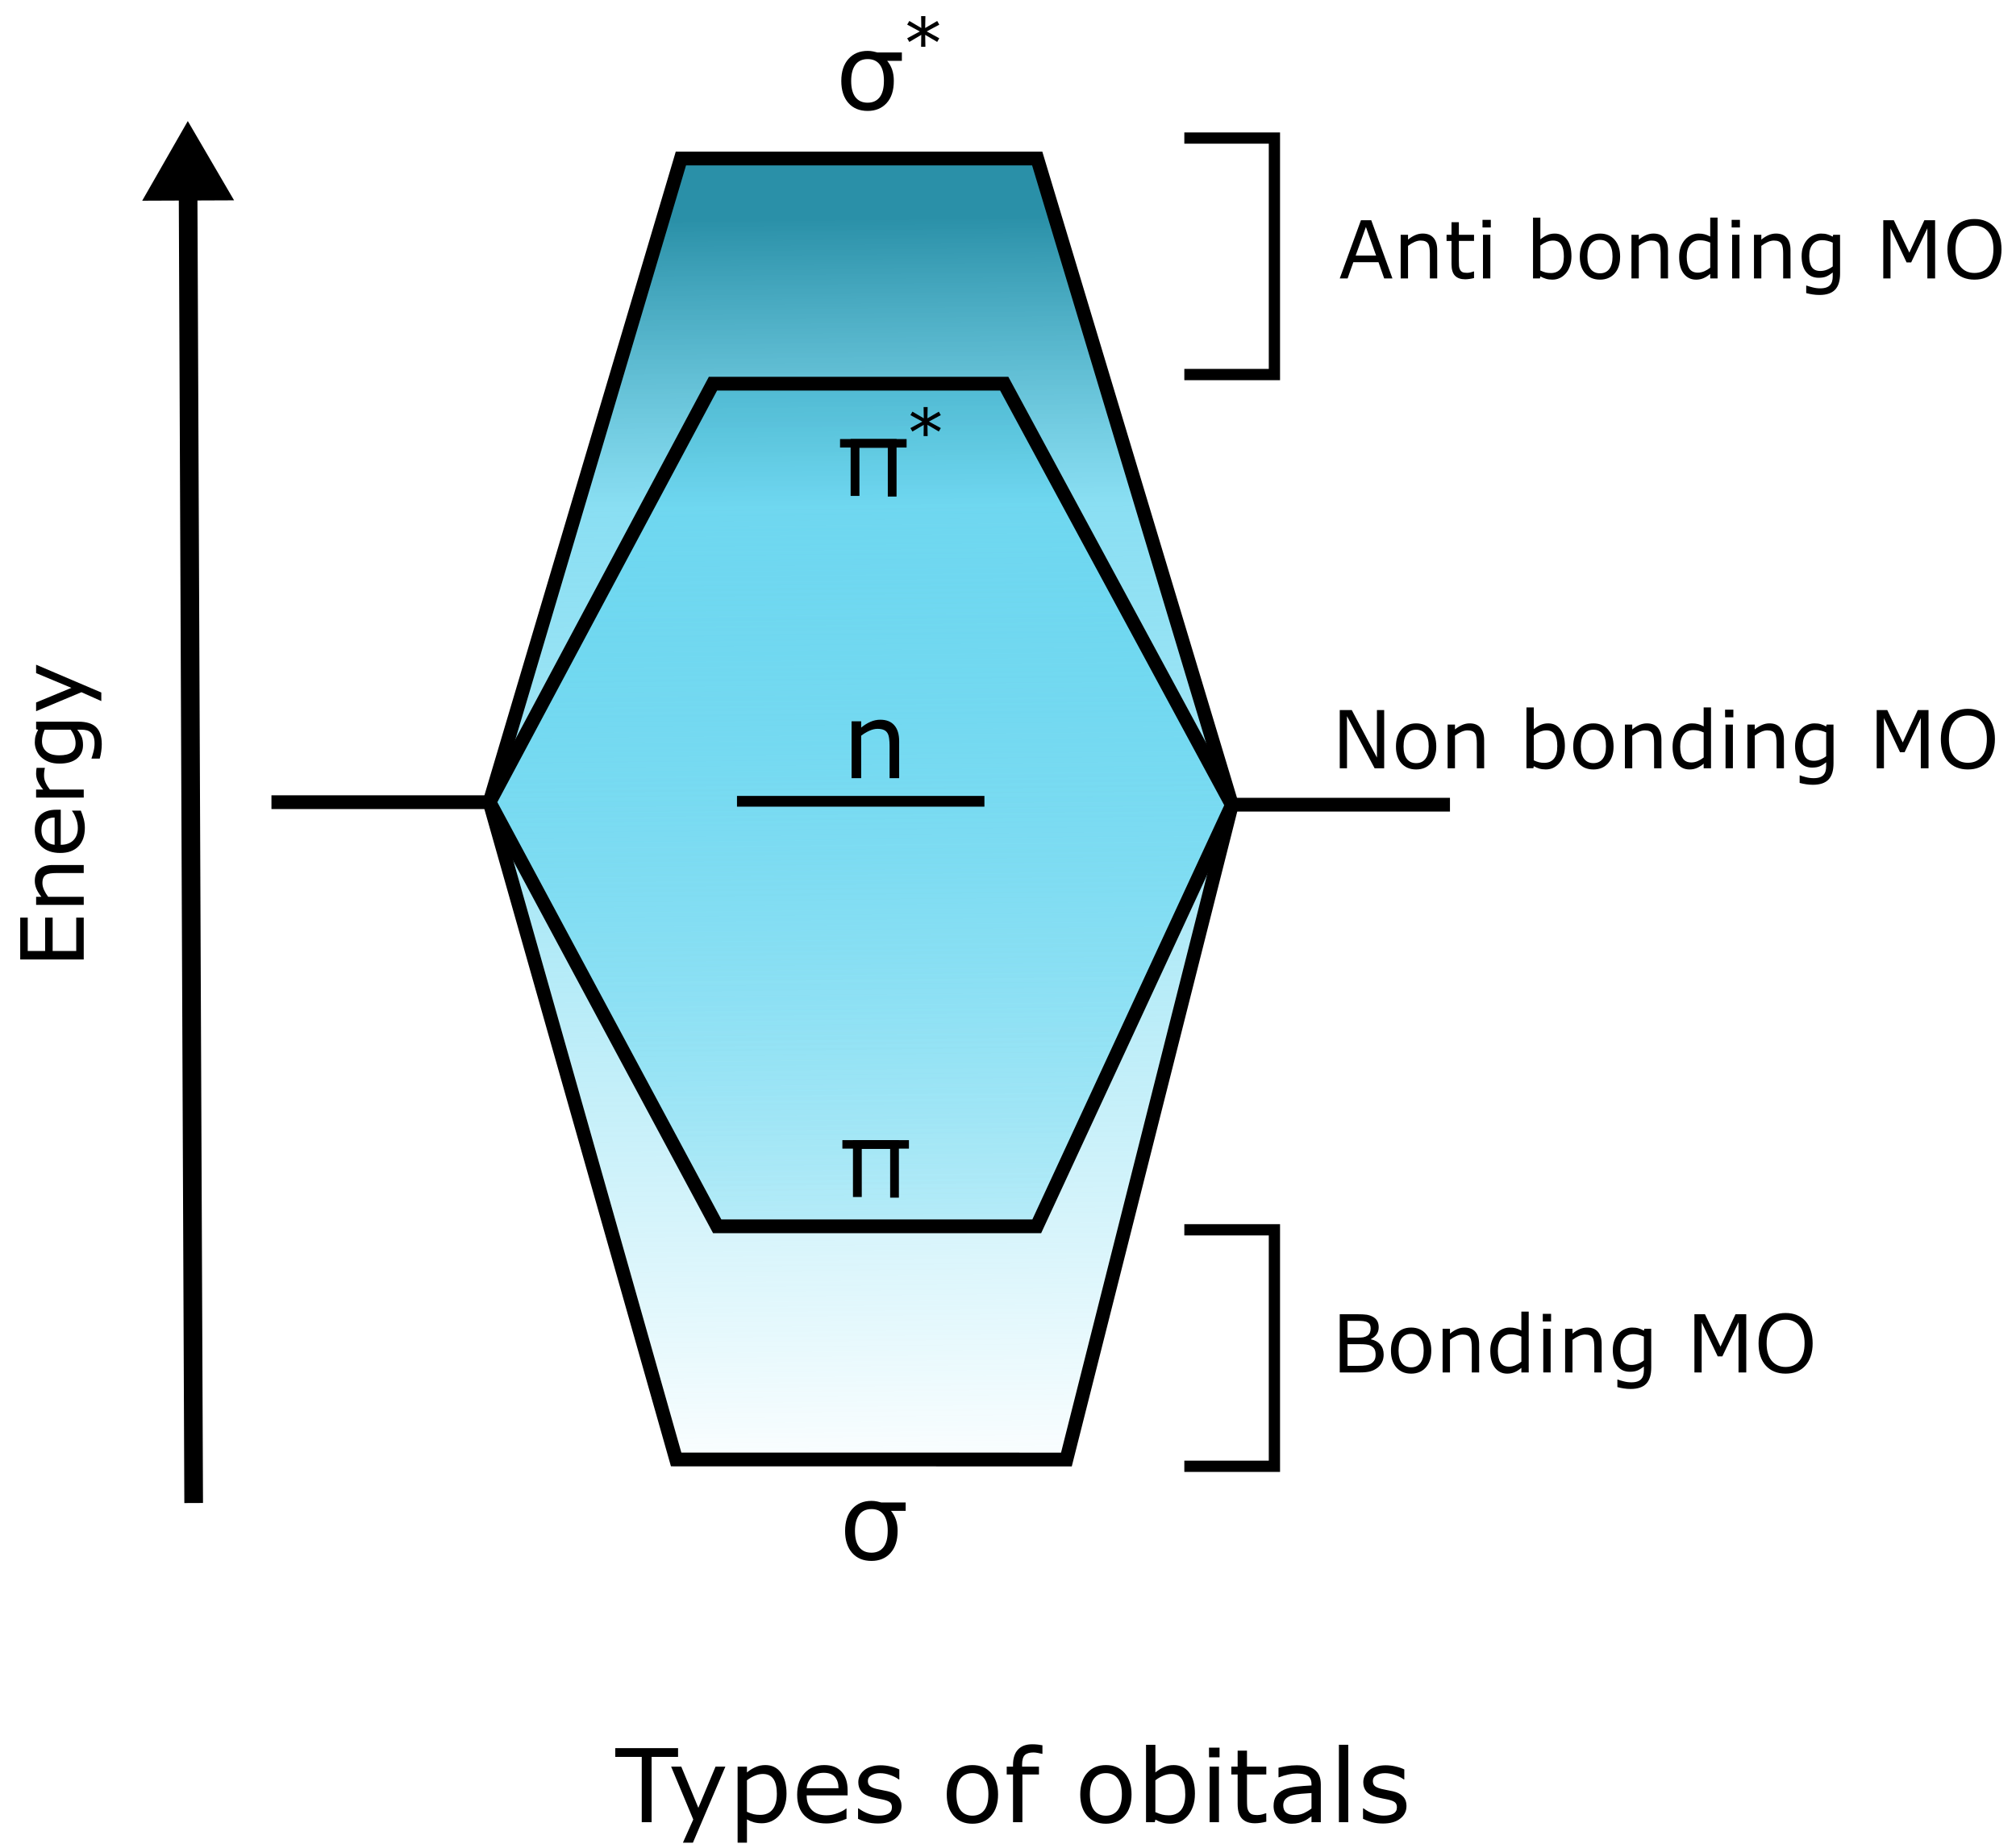 <?xml version="1.0" encoding="UTF-8" standalone="no"?>
<!-- Created with Inkscape (http://www.inkscape.org/) -->

<svg
   width="554"
   height="508"
   viewBox="0 0 146.579 134.408"
   version="1.1"
   id="svg5"
   inkscape:version="1.1 (c68e22c387, 2021-05-23)"
   sodipodi:docname="electronic transition.svg.2021_09_18_06_35_09.0.svg"
   xmlns:inkscape="http://www.inkscape.org/namespaces/inkscape"
   xmlns:sodipodi="http://sodipodi.sourceforge.net/DTD/sodipodi-0.dtd"
   xmlns:xlink="http://www.w3.org/1999/xlink"
   xmlns="http://www.w3.org/2000/svg"
   xmlns:svg="http://www.w3.org/2000/svg">
  <sodipodi:namedview
     id="namedview7"
     pagecolor="#ffffff"
     bordercolor="#000000"
     borderopacity="1"
     inkscape:pageshadow="0"
     inkscape:pageopacity="0"
     inkscape:pagecheckerboard="0"
     inkscape:document-units="px"
     showgrid="true"
     units="px"
     width="720px"
     inkscape:zoom="0.6708123"
     inkscape:cx="625.36122"
     inkscape:cy="210.93829"
     inkscape:window-width="1366"
     inkscape:window-height="705"
     inkscape:window-x="-8"
     inkscape:window-y="-8"
     inkscape:window-maximized="1"
     inkscape:current-layer="g15386"
     inkscape:snap-global="true"
     showguides="false"
     height="519px" />
  <defs
     id="defs2">
    <linearGradient
       inkscape:collect="always"
       id="linearGradient3192">
      <stop
         style="stop-color:#2a90a8;stop-opacity:1"
         offset="0"
         id="stop3188" />
      <stop
         style="stop-color:#67d5ef;stop-opacity:0.769"
         offset="0.227"
         id="stop3532" />
      <stop
         style="stop-color:#3dcbec;stop-opacity:0.259;"
         offset="0.738"
         id="stop4284" />
      <stop
         style="stop-color:#28c6eb;stop-opacity:0;"
         offset="1"
         id="stop3190" />
    </linearGradient>
    <marker
       style="overflow:visible"
       id="TriangleOutM"
       refX="0"
       refY="0"
       orient="auto"
       inkscape:stockid="TriangleOutM"
       inkscape:isstock="true">
      <path
         transform="scale(0.4)"
         style="fill:context-stroke;fill-rule:evenodd;stroke:context-stroke;stroke-width:1pt"
         d="M 5.77,0 -2.88,5 V -5 Z"
         id="path8959" />
    </marker>
    <marker
       style="overflow:visible"
       id="marker9100"
       refX="0"
       refY="0"
       orient="auto"
       inkscape:stockid="TriangleInM"
       inkscape:isstock="true">
      <path
         transform="scale(-0.4)"
         style="fill:context-stroke;fill-rule:evenodd;stroke:context-stroke;stroke-width:1pt"
         d="M 5.77,0 -2.88,5 V -5 Z"
         id="path9098" />
    </marker>
    <marker
       style="overflow:visible"
       id="SquareL"
       refX="0"
       refY="0"
       orient="auto"
       inkscape:stockid="SquareL"
       inkscape:isstock="true">
      <path
         transform="scale(0.8)"
         style="fill:context-stroke;fill-rule:evenodd;stroke:context-stroke;stroke-width:1pt"
         d="M -5,-5 V 5 H 5 V -5 Z"
         id="path8884" />
    </marker>
    <marker
       style="overflow:visible"
       id="TriangleInM"
       refX="0"
       refY="0"
       orient="auto"
       inkscape:stockid="TriangleInM"
       inkscape:isstock="true">
      <path
         transform="scale(-0.4)"
         style="fill:context-stroke;fill-rule:evenodd;stroke:context-stroke;stroke-width:1pt"
         d="M 5.77,0 -2.88,5 V -5 Z"
         id="path8950" />
    </marker>
    <linearGradient
       inkscape:collect="always"
       xlink:href="#linearGradient3192"
       id="linearGradient3194"
       x1="83.618"
       y1="15.58"
       x2="84.604"
       y2="108.072"
       gradientUnits="userSpaceOnUse" />
    <linearGradient
       inkscape:collect="always"
       xlink:href="#linearGradient3192"
       id="linearGradient5757"
       gradientUnits="userSpaceOnUse"
       x1="83.618"
       y1="15.58"
       x2="84.604"
       y2="108.072"
       gradientTransform="translate(20.607,3.212)" />
    <linearGradient
       inkscape:collect="always"
       xlink:href="#linearGradient3192"
       id="linearGradient6227"
       gradientUnits="userSpaceOnUse"
       x1="83.618"
       y1="15.58"
       x2="84.604"
       y2="108.072"
       gradientTransform="translate(20.575,3.239)" />
    <linearGradient
       inkscape:collect="always"
       xlink:href="#linearGradient3192"
       id="linearGradient6229"
       gradientUnits="userSpaceOnUse"
       x1="83.618"
       y1="15.58"
       x2="84.604"
       y2="108.072" />
    <linearGradient
       inkscape:collect="always"
       xlink:href="#linearGradient3192"
       id="linearGradient18422"
       gradientUnits="userSpaceOnUse"
       x1="83.618"
       y1="15.58"
       x2="84.604"
       y2="108.072"
       gradientTransform="translate(20.638,3.175)" />
  </defs>
  <g
     inkscape:label="Layer 1"
     inkscape:groupmode="layer"
     id="layer1">
    <g
       id="g8806"
       transform="matrix(1.025,0,0,1.025,-0.527,2.06)" />
    <g
       id="g48004">
      <g
         id="g2966"
         style="fill:url(#linearGradient3194);fill-opacity:1">
        <g
           id="g2958"
           style="fill:url(#linearGradient6229);fill-opacity:1;stroke:#000000;stroke-width:1;stroke-miterlimit:4;stroke-dasharray:none;stroke-opacity:1" />
      </g>
    </g>
    <g
       id="g15386">
      <g
         aria-label="Types of obitals"
         id="text37823"
         style="font-size:7.408px;-inkscape-font-specification:'sans-serif, Normal';stroke-width:0.265">
        <path
           style="color:#000000;-inkscape-font-specification:'sans-serif, Normal';fill:#000000;-inkscape-stroke:none"
           d="m 49.3,127.757 h -1.924 v 4.75 h -0.716 v -4.75 h -1.924 v -0.637 h 4.565 z"
           id="path5577" />
        <path
           style="color:#000000;-inkscape-font-specification:'sans-serif, Normal';fill:#000000;-inkscape-stroke:none"
           d="m 52.74,128.466 -2.359,5.531 h -0.727 l 0.752,-1.686 -1.61,-3.845 h 0.738 l 1.241,2.995 1.252,-2.995 z"
           id="path5579" />
        <path
           style="color:#000000;-inkscape-font-specification:'sans-serif, Normal';fill:#000000;-inkscape-stroke:none"
           d="m 57.186,130.437 q 0,0.492 -0.141,0.901 -0.141,0.405 -0.398,0.687 -0.239,0.268 -0.564,0.416 -0.322,0.145 -0.684,0.145 -0.315,0 -0.572,-0.069 -0.253,-0.069 -0.517,-0.213 v 1.693 h -0.68 v -5.531 h 0.68 v 0.423 q 0.271,-0.228 0.608,-0.38 0.34,-0.156 0.723,-0.156 0.731,0 1.136,0.553 0.409,0.55 0.409,1.53 z m -0.702,0.018 q 0,-0.731 -0.25,-1.092 -0.25,-0.362 -0.767,-0.362 -0.293,0 -0.59,0.127 -0.297,0.127 -0.568,0.333 v 2.29 q 0.289,0.13 0.496,0.177 0.21,0.047 0.474,0.047 0.568,0 0.886,-0.383 0.318,-0.383 0.318,-1.136 z"
           id="path5581" />
        <path
           style="color:#000000;-inkscape-font-specification:'sans-serif, Normal';fill:#000000;-inkscape-stroke:none"
           d="m 61.628,130.557 h -2.977 q 0,0.373 0.112,0.651 0.112,0.275 0.307,0.452 0.188,0.174 0.445,0.26 0.26,0.087 0.572,0.087 0.412,0 0.828,-0.163 0.42,-0.166 0.597,-0.326 h 0.036 v 0.742 q -0.344,0.145 -0.702,0.242 -0.358,0.098 -0.752,0.098 -1.006,0 -1.57,-0.543 -0.564,-0.546 -0.564,-1.548 0,-0.991 0.539,-1.574 0.543,-0.582 1.425,-0.582 0.818,0 1.259,0.477 0.445,0.477 0.445,1.357 z m -0.662,-0.521 q -0.004,-0.535 -0.271,-0.828 -0.264,-0.293 -0.807,-0.293 -0.546,0 -0.872,0.322 -0.322,0.322 -0.365,0.799 z"
           id="path5583" />
        <path
           style="color:#000000;-inkscape-font-specification:'sans-serif, Normal';fill:#000000;-inkscape-stroke:none"
           d="m 65.545,131.342 q 0,0.553 -0.459,0.908 -0.456,0.354 -1.248,0.354 -0.449,0 -0.825,-0.105 -0.373,-0.109 -0.626,-0.235 v -0.763 h 0.036 q 0.322,0.242 0.716,0.387 0.394,0.141 0.756,0.141 0.449,0 0.702,-0.145 0.253,-0.145 0.253,-0.456 0,-0.239 -0.137,-0.362 -0.137,-0.123 -0.528,-0.21 -0.145,-0.033 -0.38,-0.076 -0.232,-0.043 -0.423,-0.094 -0.532,-0.141 -0.756,-0.412 -0.221,-0.275 -0.221,-0.673 0,-0.25 0.101,-0.47 0.105,-0.221 0.315,-0.394 0.203,-0.17 0.514,-0.268 0.315,-0.101 0.702,-0.101 0.362,0 0.731,0.09 0.373,0.087 0.619,0.213 v 0.727 h -0.036 q -0.26,-0.192 -0.633,-0.322 -0.373,-0.134 -0.731,-0.134 -0.373,0 -0.629,0.145 -0.257,0.141 -0.257,0.423 0,0.25 0.156,0.376 0.152,0.127 0.492,0.206 0.188,0.043 0.42,0.087 0.235,0.043 0.391,0.08 0.474,0.109 0.731,0.373 0.257,0.268 0.257,0.709 z"
           id="path5585" />
        <path
           style="color:#000000;-inkscape-font-specification:'sans-serif, Normal';fill:#000000;-inkscape-stroke:none"
           d="m 72.567,130.488 q 0,0.988 -0.506,1.559 -0.506,0.572 -1.357,0.572 -0.857,0 -1.364,-0.572 -0.503,-0.572 -0.503,-1.559 0,-0.988 0.503,-1.559 0.506,-0.575 1.364,-0.575 0.85,0 1.357,0.575 0.506,0.572 0.506,1.559 z m -0.702,0 q 0,-0.785 -0.307,-1.165 -0.307,-0.383 -0.854,-0.383 -0.553,0 -0.861,0.383 -0.304,0.38 -0.304,1.165 0,0.76 0.307,1.154 0.307,0.391 0.857,0.391 0.543,0 0.85,-0.387 0.311,-0.391 0.311,-1.158 z"
           id="path5587" />
        <path
           style="color:#000000;-inkscape-font-specification:'sans-serif, Normal';fill:#000000;-inkscape-stroke:none"
           d="m 75.793,127.536 h -0.036 q -0.112,-0.033 -0.293,-0.065 -0.181,-0.036 -0.318,-0.036 -0.438,0 -0.637,0.195 -0.195,0.192 -0.195,0.698 v 0.137 h 1.226 v 0.572 h -1.205 v 3.469 H 73.655 v -3.469 h -0.459 v -0.572 h 0.459 v -0.134 q 0,-0.72 0.358,-1.103 0.358,-0.387 1.035,-0.387 0.228,0 0.409,0.022 0.184,0.022 0.336,0.051 z"
           id="path5589" />
        <path
           style="color:#000000;-inkscape-font-specification:'sans-serif, Normal';fill:#000000;-inkscape-stroke:none"
           d="m 82.272,130.488 q 0,0.988 -0.506,1.559 -0.506,0.572 -1.357,0.572 -0.857,0 -1.364,-0.572 -0.503,-0.572 -0.503,-1.559 0,-0.988 0.503,-1.559 0.506,-0.575 1.364,-0.575 0.85,0 1.357,0.575 0.506,0.572 0.506,1.559 z m -0.702,0 q 0,-0.785 -0.307,-1.165 -0.307,-0.383 -0.854,-0.383 -0.553,0 -0.861,0.383 -0.304,0.38 -0.304,1.165 0,0.76 0.307,1.154 0.307,0.391 0.857,0.391 0.543,0 0.85,-0.387 0.311,-0.391 0.311,-1.158 z"
           id="path5591" />
        <path
           style="color:#000000;-inkscape-font-specification:'sans-serif, Normal';fill:#000000;-inkscape-stroke:none"
           d="m 86.88,130.455 q 0,0.506 -0.145,0.912 -0.141,0.405 -0.383,0.68 -0.257,0.286 -0.564,0.43 -0.307,0.141 -0.676,0.141 -0.344,0 -0.6,-0.083 -0.257,-0.08 -0.506,-0.217 l -0.043,0.188 h -0.637 v -5.629 h 0.68 v 2.011 q 0.286,-0.235 0.608,-0.383 0.322,-0.152 0.723,-0.152 0.716,0 1.129,0.55 0.416,0.55 0.416,1.552 z m -0.702,0.018 q 0,-0.723 -0.239,-1.096 -0.239,-0.376 -0.77,-0.376 -0.297,0 -0.6,0.13 -0.304,0.127 -0.564,0.329 v 2.315 q 0.289,0.13 0.496,0.181 0.21,0.051 0.474,0.051 0.564,0 0.883,-0.369 0.322,-0.373 0.322,-1.165 z"
           id="path5593" />
        <path
           style="color:#000000;-inkscape-font-specification:'sans-serif, Normal';fill:#000000;-inkscape-stroke:none"
           d="M 88.671,127.789 H 87.904 v -0.705 h 0.767 z m -0.043,4.717 h -0.68 v -4.041 h 0.68 z"
           id="path5595" />
        <path
           style="color:#000000;-inkscape-font-specification:'sans-serif, Normal';fill:#000000;-inkscape-stroke:none"
           d="m 92.071,132.47 q -0.192,0.051 -0.42,0.083 -0.224,0.033 -0.402,0.033 -0.619,0 -0.941,-0.333 -0.322,-0.333 -0.322,-1.067 v -2.149 h -0.459 v -0.572 h 0.459 v -1.161 h 0.68 v 1.161 h 1.404 v 0.572 h -1.404 v 1.841 q 0,0.318 0.014,0.499 0.014,0.177 0.101,0.333 0.08,0.145 0.217,0.213 0.141,0.065 0.427,0.065 0.166,0 0.347,-0.047 0.181,-0.051 0.26,-0.083 h 0.036 z"
           id="path5597" />
        <path
           style="color:#000000;-inkscape-font-specification:'sans-serif, Normal';fill:#000000;-inkscape-stroke:none"
           d="M 96.032,132.506 H 95.356 v -0.43 q -0.09,0.061 -0.246,0.174 -0.152,0.109 -0.297,0.174 -0.17,0.083 -0.391,0.137 -0.221,0.058 -0.517,0.058 -0.546,0 -0.926,-0.362 -0.38,-0.362 -0.38,-0.922 0,-0.459 0.195,-0.742 0.199,-0.286 0.564,-0.449 0.369,-0.163 0.886,-0.221 0.517,-0.058 1.111,-0.087 v -0.105 q 0,-0.232 -0.083,-0.383 -0.08,-0.152 -0.232,-0.239 -0.145,-0.083 -0.347,-0.112 -0.203,-0.029 -0.423,-0.029 -0.268,0 -0.597,0.072 -0.329,0.069 -0.68,0.203 h -0.036 v -0.691 q 0.199,-0.054 0.575,-0.119 0.376,-0.065 0.742,-0.065 0.427,0 0.742,0.072 0.318,0.069 0.55,0.239 0.228,0.166 0.347,0.43 0.119,0.264 0.119,0.655 z m -0.676,-0.995 v -1.125 q -0.311,0.018 -0.734,0.054 -0.42,0.036 -0.666,0.105 -0.293,0.083 -0.474,0.26 -0.181,0.174 -0.181,0.481 0,0.347 0.21,0.525 0.21,0.174 0.64,0.174 0.358,0 0.655,-0.137 0.297,-0.141 0.55,-0.336 z"
           id="path5599" />
        <path
           style="color:#000000;-inkscape-font-specification:'sans-serif, Normal';fill:#000000;-inkscape-stroke:none"
           d="m 98.029,132.506 h -0.68 v -5.629 h 0.68 z"
           id="path5601" />
        <path
           style="color:#000000;-inkscape-font-specification:'sans-serif, Normal';fill:#000000;-inkscape-stroke:none"
           d="m 102.261,131.342 q 0,0.553 -0.459,0.908 -0.456,0.354 -1.248,0.354 -0.449,0 -0.825,-0.105 -0.373,-0.109 -0.626,-0.235 v -0.763 h 0.036 q 0.322,0.242 0.716,0.387 0.394,0.141 0.756,0.141 0.449,0 0.702,-0.145 0.253,-0.145 0.253,-0.456 0,-0.239 -0.137,-0.362 -0.137,-0.123 -0.528,-0.21 -0.145,-0.033 -0.38,-0.076 -0.232,-0.043 -0.423,-0.094 -0.532,-0.141 -0.756,-0.412 -0.221,-0.275 -0.221,-0.673 0,-0.25 0.101,-0.47 0.105,-0.221 0.315,-0.394 0.203,-0.17 0.514,-0.268 0.315,-0.101 0.702,-0.101 0.362,0 0.731,0.09 0.373,0.087 0.619,0.213 v 0.727 h -0.036 q -0.26,-0.192 -0.633,-0.322 -0.373,-0.134 -0.731,-0.134 -0.373,0 -0.629,0.145 -0.257,0.141 -0.257,0.423 0,0.25 0.156,0.376 0.152,0.127 0.492,0.206 0.188,0.043 0.42,0.087 0.235,0.043 0.391,0.08 0.474,0.109 0.731,0.373 0.257,0.268 0.257,0.709 z"
           id="path5603" />
      </g>
      <g
         id="g5575"
         transform="translate(-20.638,-3.175)">
        <g
           id="path869">
          <path
             style="color:#000000;fill:#7ed4db;stroke-width:1.356;-inkscape-stroke:none"
             d="M 34.72,112.472 34.308,15.832"
             id="path5820" />
          <path
             style="color:#000000;fill:#000000;-inkscape-stroke:none"
             d="m 34.986,15.828 -1.355,0.006 0.41,96.641 1.357,-0.006 z"
             id="path5822" />
          <g
             id="g5808">
            <g
               id="path5810">
              <path
                 style="color:#000000;fill:#000000;fill-rule:evenodd;stroke-width:0.542pt;-inkscape-stroke:none"
                 d="m 34.295,12.701 2.732,4.681 -5.425,0.023 z"
                 id="path5814" />
              <path
                 style="color:#000000;fill:#000000;fill-rule:evenodd;-inkscape-stroke:none"
                 d="m 34.293,11.979 -0.312,0.543 -3.004,5.248 6.68,-0.027 z m 0.006,1.447 2.1,3.598 -4.172,0.02 z"
                 id="path5816" />
            </g>
          </g>
        </g>
        <g
           id="path1267">
          <path
             style="color:#000000;fill:url(#linearGradient5757);stroke-width:1;-inkscape-stroke:none"
             d="M 70.143,14.702 H 96.051 l 14.154,46.988 -12.032,47.619 -28.375,-0.005 -13.566,-47.797 z"
             id="path5828" />
          <path
             style="color:#000000;fill:#000000;-inkscape-stroke:none"
             d="m 69.77,14.203 -0.105,0.357 -13.953,46.943 13.709,48.301 29.143,0.006 12.16,-48.131 -14.301,-47.477 z m 0.748,1 h 25.162 l 14.006,46.5 -11.902,47.105 -27.607,-0.004 -13.424,-47.293 z"
             id="path5830" />
        </g>
        <g
           id="path1271"
           inkscape:transform-center-x="0.045995735"
           inkscape:transform-center-y="0.17255975">
          <path
             style="color:#000000;fill:url(#linearGradient6227);stroke-width:1;-inkscape-stroke:none"
             d="m 72.784,92.35 h 23.235 L 110.207,61.713 93.654,31.076 h -21.179 l -16.244,30.431 z"
             id="path5836" />
          <path
             style="color:#000000;fill:#000000;-inkscape-stroke:none"
             d="m 72.176,30.576 -16.512,30.932 16.82,31.342 h 0.301 23.553 L 110.766,61.695 93.953,30.576 Z m 0.6,1 H 93.355 L 109.648,61.73 95.699,91.85 H 73.084 L 56.799,61.508 Z"
             id="path5838" />
        </g>
        <g
           id="path1273">
          <path
             style="color:#000000;fill:url(#linearGradient18422);stroke-width:0.78;-inkscape-stroke:none"
             d="M 74.223,61.443 H 92.214"
             id="path5844" />
          <path
             style="color:#000000;fill:#000000;-inkscape-stroke:none"
             d="m 74.223,61.053 v 0.781 h 17.99 v -0.781 z"
             id="path5846" />
        </g>
        <path
           style="color:#000000;fill:#000000;-inkscape-stroke:none"
           d="m 110.205,61.191 v 1 h 15.857 v -1 z"
           id="path13149" />
        <path
           style="color:#000000;fill:#000000;-inkscape-stroke:none"
           d="m 40.375,61.008 v 1 h 15.857 v -1 z"
           id="path13313" />
        <g
           id="g16690">
          <g
             aria-label="σ"
             id="text2336"
             style="font-size:7.584px;-inkscape-font-specification:'sans-serif, Normal';stroke-width:0.516">
            <path
               style="color:#000000;-inkscape-font-specification:'sans-serif, Normal';fill:#000000;-inkscape-stroke:none"
               d="m 85.901,114.501 q 0,1.041 -0.522,1.611 -0.518,0.57 -1.381,0.57 -0.892,0 -1.404,-0.585 -0.511,-0.585 -0.511,-1.596 0,-1.018 0.522,-1.6 0.522,-0.585 1.4,-0.585 0.204,0 0.4,0.041 0.196,0.041 0.304,0.074 h 1.778 v 0.611 h -1.067 q 0.23,0.27 0.356,0.63 0.126,0.359 0.126,0.83 z m -0.718,0 q 0,-0.796 -0.304,-1.192 -0.304,-0.396 -0.874,-0.396 -0.596,0 -0.9,0.415 -0.304,0.415 -0.304,1.174 0,0.774 0.307,1.178 0.311,0.404 0.889,0.404 0.563,0 0.874,-0.396 0.311,-0.4 0.311,-1.185 z"
               id="path5606" />
          </g>
          <g
             id="g8800"
             transform="matrix(1.952,0,0,1.952,-14.834,-66.363)">
            <path
               style="color:#000000;fill:#000000;-inkscape-stroke:none"
               d="m 49.943,78.096 v 2.121 h 0.328 v -1.793 h 1.057 v 1.816 h 0.326 v -2.145 z"
               id="path8423" />
            <path
               style="color:#000000;fill:#000000;-inkscape-stroke:none"
               d="m 49.549,78.098 v 0.316 h 2.479 v -0.316 z"
               id="path8716" />
          </g>
        </g>
        <g
           aria-label="n"
           id="text15484"
           style="font-size:7.584px;-inkscape-font-specification:'sans-serif, Normal';stroke-width:0.516">
          <path
             style="color:#000000;-inkscape-font-specification:'sans-serif, Normal';fill:#000000;-inkscape-stroke:none"
             d="m 86.014,59.763 h -0.696 v -2.355 q 0,-0.285 -0.033,-0.533 -0.033,-0.252 -0.122,-0.393 -0.093,-0.156 -0.267,-0.23 -0.174,-0.078 -0.452,-0.078 -0.285,0 -0.596,0.141 -0.311,0.141 -0.596,0.359 V 59.763 H 82.555 V 55.627 h 0.696 v 0.459 q 0.326,-0.27 0.674,-0.422 0.348,-0.152 0.715,-0.152 0.67,0 1.022,0.404 0.352,0.404 0.352,1.163 z"
             id="path5609" />
        </g>
        <g
           id="g18458">
          <g
             aria-label="σ*"
             id="text9118"
             style="font-size:7.584px;-inkscape-font-specification:'sans-serif, Normal';stroke-width:0.516">
            <path
               style="color:#000000;-inkscape-font-specification:'sans-serif, Normal';fill:#000000;-inkscape-stroke:none"
               d="m 85.625,9.06 q 0,1.041 -0.522,1.611 -0.518,0.57 -1.381,0.57 -0.892,0 -1.404,-0.585 -0.511,-0.585 -0.511,-1.596 0,-1.018 0.522,-1.6 0.522,-0.585 1.4,-0.585 0.204,0 0.4,0.041 0.196,0.041 0.304,0.074 h 1.778 v 0.611 h -1.067 q 0.23,0.27 0.356,0.63 0.126,0.359 0.126,0.83 z m -0.718,0 q 0,-0.796 -0.304,-1.192 -0.304,-0.396 -0.874,-0.396 -0.596,0 -0.9,0.415 -0.304,0.415 -0.304,1.174 0,0.774 0.307,1.178 0.311,0.404 0.889,0.404 0.563,0 0.874,-0.396 0.311,-0.4 0.311,-1.185 z"
               id="path5612" />
            <path
               style="color:#000000;-inkscape-font-specification:'sans-serif, Normal';fill:#000000;-inkscape-stroke:none"
               d="m 88.932,5.958 -0.154,0.265 -0.871,-0.513 0.014,0.867 h -0.311 l 0.012,-0.867 -0.869,0.515 L 86.597,5.96 87.514,5.462 86.597,4.964 86.754,4.699 87.625,5.212 87.611,4.348 h 0.311 l -0.017,0.864 0.874,-0.51 0.154,0.265 -0.915,0.493 z"
               id="path5614" />
          </g>
          <g
             id="g23857"
             transform="matrix(1.201,0,0,1.201,100.184,-76.138)">
            <g
               id="g15490"
               transform="matrix(1.625,0,0,1.625,-95.894,-34.286)">
              <g
                 id="g19852">
                <path
                   style="color:#000000;fill:#000000;-inkscape-stroke:none"
                   d="m 49.943,78.096 v 2.121 h 0.328 v -1.793 h 1.057 v 1.816 h 0.326 v -2.145 z"
                   id="path15486" />
                <path
                   style="color:#000000;fill:#000000;-inkscape-stroke:none"
                   d="m 49.549,78.098 v 0.316 h 2.479 v -0.316 z"
                   id="path15488" />
              </g>
            </g>
            <g
               aria-label="*"
               id="text23359"
               style="font-size:3.886px;-inkscape-font-specification:'sans-serif, Normal';stroke-width:0.265">
              <path
                 style="color:#000000;-inkscape-font-specification:'sans-serif, Normal';fill:#000000;-inkscape-stroke:none"
                 d="m -9.277,91.957 -0.121,0.209 -0.687,-0.404 0.011,0.683 h -0.245 l 0.009,-0.683 -0.685,0.406 -0.123,-0.209 0.723,-0.393 -0.723,-0.393 0.123,-0.209 0.687,0.404 -0.011,-0.681 h 0.245 l -0.013,0.681 0.689,-0.402 0.121,0.209 -0.721,0.389 z"
                 id="path5617" />
            </g>
          </g>
        </g>
        <g
           aria-label="Energy"
           transform="rotate(-90)"
           id="text24597"
           style="font-size:6.35px;-inkscape-font-specification:'sans-serif, Normal';stroke-width:0.199">
          <path
             style="color:#000000;-inkscape-font-specification:'sans-serif, Normal';fill:#000000;-inkscape-stroke:none"
             d="m -69.901,26.726 h -3.042 v -4.617 h 3.042 v 0.546 h -2.428 v 1.265 h 2.428 v 0.546 h -2.428 v 1.715 h 2.428 z"
             id="path5620" />
          <path
             style="color:#000000;-inkscape-font-specification:'sans-serif, Normal';fill:#000000;-inkscape-stroke:none"
             d="m -66.078,26.726 h -0.583 v -1.972 q 0,-0.239 -0.028,-0.446 -0.028,-0.211 -0.102,-0.329 -0.078,-0.13 -0.223,-0.192 -0.146,-0.065 -0.378,-0.065 -0.239,0 -0.499,0.118 -0.26,0.118 -0.499,0.301 v 2.586 h -0.583 v -3.463 h 0.583 v 0.384 q 0.273,-0.226 0.564,-0.353 0.291,-0.127 0.598,-0.127 0.561,0 0.856,0.338 0.295,0.338 0.295,0.974 z"
             id="path5622" />
          <path
             style="color:#000000;-inkscape-font-specification:'sans-serif, Normal';fill:#000000;-inkscape-stroke:none"
             d="m -62.056,25.055 h -2.552 q 0,0.319 0.096,0.558 0.096,0.236 0.264,0.388 0.161,0.149 0.381,0.223 0.223,0.074 0.49,0.074 0.353,0 0.71,-0.14 0.36,-0.143 0.512,-0.279 h 0.031 v 0.636 q -0.295,0.124 -0.602,0.208 -0.307,0.084 -0.645,0.084 -0.862,0 -1.346,-0.465 -0.484,-0.468 -0.484,-1.327 0,-0.85 0.462,-1.349 0.465,-0.499 1.222,-0.499 0.701,0 1.079,0.409 0.381,0.409 0.381,1.163 z m -0.567,-0.446 q -0.003,-0.459 -0.233,-0.71 -0.226,-0.251 -0.691,-0.251 -0.468,0 -0.747,0.276 -0.276,0.276 -0.313,0.685 z"
             id="path5624" />
          <path
             style="color:#000000;-inkscape-font-specification:'sans-serif, Normal';fill:#000000;-inkscape-stroke:none"
             d="m -59.011,23.898 h -0.031 q -0.13,-0.031 -0.254,-0.043 -0.121,-0.015 -0.288,-0.015 -0.27,0 -0.521,0.121 -0.251,0.118 -0.484,0.307 v 2.459 h -0.583 V 23.263 h 0.583 v 0.512 q 0.347,-0.279 0.611,-0.394 0.267,-0.118 0.543,-0.118 0.152,0 0.22,0.009 0.068,0.006 0.205,0.028 z"
             id="path5626" />
          <path
             style="color:#000000;-inkscape-font-specification:'sans-serif, Normal';fill:#000000;-inkscape-stroke:none"
             d="m -55.654,26.332 q 0,0.881 -0.4,1.293 -0.4,0.412 -1.231,0.412 -0.276,0 -0.54,-0.04 -0.26,-0.037 -0.515,-0.109 v -0.595 h 0.031 q 0.143,0.056 0.453,0.136 0.31,0.084 0.62,0.084 0.298,0 0.493,-0.071 0.195,-0.071 0.304,-0.198 0.109,-0.121 0.155,-0.291 0.047,-0.171 0.047,-0.381 v -0.316 q -0.264,0.211 -0.505,0.316 -0.239,0.102 -0.611,0.102 -0.62,0 -0.986,-0.446 -0.363,-0.45 -0.363,-1.265 0,-0.446 0.124,-0.769 0.127,-0.326 0.344,-0.561 0.202,-0.22 0.49,-0.341 0.288,-0.124 0.574,-0.124 0.301,0 0.502,0.062 0.205,0.059 0.431,0.183 l 0.037,-0.149 h 0.546 z m -0.583,-0.558 v -1.888 q -0.233,-0.105 -0.434,-0.149 -0.198,-0.047 -0.397,-0.047 -0.481,0 -0.757,0.322 -0.276,0.322 -0.276,0.936 0,0.583 0.205,0.884 0.205,0.301 0.679,0.301 0.254,0 0.508,-0.096 0.257,-0.099 0.471,-0.264 z"
             id="path5628" />
          <path
             style="color:#000000;-inkscape-font-specification:'sans-serif, Normal';fill:#000000;-inkscape-stroke:none"
             d="m -51.511,23.263 -2.022,4.741 h -0.623 l 0.645,-1.445 -1.38,-3.296 h 0.633 l 1.063,2.567 1.073,-2.567 z"
             id="path5630" />
        </g>
        <g
           aria-label="Non bonding MO"
           id="text6193"
           style="font-size:5.821px;-inkscape-font-specification:'sans-serif, Normal';text-align:center;text-anchor:middle;stroke-width:0.265">
          <path
             style="color:#000000;-inkscape-font-specification:'sans-serif, Normal';fill:#000000;-inkscape-stroke:none"
             d="m 121.278,59.041 h -0.696 l -2.007,-3.786 v 3.786 h -0.526 v -4.232 h 0.873 l 1.83,3.456 v -3.456 h 0.526 z"
             id="path5633" />
          <path
             style="color:#000000;-inkscape-font-specification:'sans-serif, Normal';fill:#000000;-inkscape-stroke:none"
             d="m 125.067,57.455 q 0,0.776 -0.398,1.225 -0.398,0.449 -1.066,0.449 -0.674,0 -1.072,-0.449 -0.395,-0.449 -0.395,-1.225 0,-0.776 0.395,-1.225 0.398,-0.452 1.072,-0.452 0.668,0 1.066,0.452 0.398,0.449 0.398,1.225 z m -0.551,0 q 0,-0.617 -0.242,-0.915 -0.242,-0.301 -0.671,-0.301 -0.435,0 -0.676,0.301 -0.239,0.298 -0.239,0.915 0,0.597 0.242,0.907 0.242,0.307 0.674,0.307 0.426,0 0.668,-0.304 0.244,-0.307 0.244,-0.91 z"
             id="path5635" />
          <path
             style="color:#000000;-inkscape-font-specification:'sans-serif, Normal';fill:#000000;-inkscape-stroke:none"
             d="m 128.548,59.041 h -0.534 v -1.808 q 0,-0.219 -0.026,-0.409 -0.026,-0.193 -0.094,-0.301 -0.071,-0.119 -0.205,-0.176 -0.134,-0.06 -0.347,-0.06 -0.219,0 -0.458,0.108 -0.239,0.108 -0.458,0.276 v 2.37 h -0.534 v -3.175 h 0.534 v 0.352 q 0.25,-0.207 0.517,-0.324 0.267,-0.117 0.549,-0.117 0.514,0 0.784,0.31 0.27,0.31 0.27,0.892 z"
             id="path5637" />
          <path
             style="color:#000000;-inkscape-font-specification:'sans-serif, Normal';fill:#000000;-inkscape-stroke:none"
             d="m 134.417,57.429 q 0,0.398 -0.114,0.716 -0.111,0.318 -0.301,0.534 -0.202,0.225 -0.443,0.338 -0.242,0.111 -0.531,0.111 -0.27,0 -0.472,-0.065 -0.202,-0.063 -0.398,-0.171 l -0.034,0.148 h -0.5 v -4.422 h 0.534 v 1.58 q 0.225,-0.185 0.477,-0.301 0.253,-0.119 0.568,-0.119 0.563,0 0.887,0.432 0.327,0.432 0.327,1.219 z m -0.551,0.014 q 0,-0.568 -0.188,-0.861 -0.188,-0.296 -0.605,-0.296 -0.233,0 -0.472,0.102 -0.239,0.099 -0.443,0.259 v 1.819 q 0.227,0.102 0.389,0.142 0.165,0.04 0.372,0.04 0.443,0 0.693,-0.29 0.253,-0.293 0.253,-0.915 z"
             id="path5639" />
          <path
             style="color:#000000;-inkscape-font-specification:'sans-serif, Normal';fill:#000000;-inkscape-stroke:none"
             d="m 137.956,57.455 q 0,0.776 -0.398,1.225 -0.398,0.449 -1.066,0.449 -0.674,0 -1.072,-0.449 -0.395,-0.449 -0.395,-1.225 0,-0.776 0.395,-1.225 0.398,-0.452 1.072,-0.452 0.668,0 1.066,0.452 0.398,0.449 0.398,1.225 z m -0.551,0 q 0,-0.617 -0.242,-0.915 -0.242,-0.301 -0.671,-0.301 -0.435,0 -0.676,0.301 -0.239,0.298 -0.239,0.915 0,0.597 0.242,0.907 0.242,0.307 0.674,0.307 0.426,0 0.668,-0.304 0.244,-0.307 0.244,-0.91 z"
             id="path5641" />
          <path
             style="color:#000000;-inkscape-font-specification:'sans-serif, Normal';fill:#000000;-inkscape-stroke:none"
             d="m 141.438,59.041 h -0.534 v -1.808 q 0,-0.219 -0.026,-0.409 -0.026,-0.193 -0.094,-0.301 -0.071,-0.119 -0.205,-0.176 -0.134,-0.06 -0.347,-0.06 -0.219,0 -0.458,0.108 -0.239,0.108 -0.458,0.276 v 2.37 h -0.534 v -3.175 h 0.534 v 0.352 q 0.25,-0.207 0.517,-0.324 0.267,-0.117 0.549,-0.117 0.514,0 0.784,0.31 0.27,0.31 0.27,0.892 z"
             id="path5643" />
          <path
             style="color:#000000;-inkscape-font-specification:'sans-serif, Normal';fill:#000000;-inkscape-stroke:none"
             d="m 145.042,59.041 h -0.534 v -0.333 q -0.23,0.199 -0.48,0.31 -0.25,0.111 -0.543,0.111 -0.568,0 -0.904,-0.438 -0.333,-0.438 -0.333,-1.214 0,-0.404 0.114,-0.719 0.117,-0.315 0.313,-0.537 0.193,-0.216 0.449,-0.33 0.259,-0.114 0.534,-0.114 0.25,0 0.443,0.054 0.193,0.051 0.406,0.162 v -1.376 h 0.534 z m -0.534,-0.782 v -1.822 q -0.216,-0.097 -0.387,-0.134 -0.171,-0.037 -0.372,-0.037 -0.449,0 -0.699,0.313 -0.25,0.313 -0.25,0.887 0,0.566 0.193,0.861 0.193,0.293 0.62,0.293 0.227,0 0.46,-0.099 0.233,-0.102 0.435,-0.261 z"
             id="path5645" />
          <path
             style="color:#000000;-inkscape-font-specification:'sans-serif, Normal';fill:#000000;-inkscape-stroke:none"
             d="m 146.667,55.335 h -0.603 v -0.554 h 0.603 z m -0.034,3.706 h -0.534 v -3.175 h 0.534 z"
             id="path5647" />
          <path
             style="color:#000000;-inkscape-font-specification:'sans-serif, Normal';fill:#000000;-inkscape-stroke:none"
             d="m 150.345,59.041 h -0.534 v -1.808 q 0,-0.219 -0.026,-0.409 -0.026,-0.193 -0.094,-0.301 -0.071,-0.119 -0.205,-0.176 -0.134,-0.06 -0.347,-0.06 -0.219,0 -0.458,0.108 -0.239,0.108 -0.458,0.276 v 2.37 h -0.534 v -3.175 h 0.534 v 0.352 q 0.25,-0.207 0.517,-0.324 0.267,-0.117 0.549,-0.117 0.514,0 0.784,0.31 0.27,0.31 0.27,0.892 z"
             id="path5649" />
          <path
             style="color:#000000;-inkscape-font-specification:'sans-serif, Normal';fill:#000000;-inkscape-stroke:none"
             d="m 153.949,58.68 q 0,0.807 -0.367,1.185 -0.367,0.378 -1.128,0.378 -0.253,0 -0.495,-0.037 -0.239,-0.034 -0.472,-0.099 v -0.546 h 0.028 q 0.131,0.051 0.415,0.125 0.284,0.077 0.568,0.077 0.273,0 0.452,-0.065 0.179,-0.065 0.279,-0.182 0.1,-0.111 0.142,-0.267 0.043,-0.156 0.043,-0.35 v -0.29 q -0.242,0.193 -0.463,0.29 -0.219,0.094 -0.56,0.094 -0.568,0 -0.904,-0.409 -0.333,-0.412 -0.333,-1.16 0,-0.409 0.114,-0.705 0.117,-0.298 0.315,-0.514 0.185,-0.202 0.449,-0.313 0.264,-0.114 0.526,-0.114 0.276,0 0.46,0.057 0.188,0.054 0.395,0.168 l 0.034,-0.136 h 0.5 z m -0.534,-0.512 v -1.731 q -0.213,-0.097 -0.398,-0.136 -0.182,-0.043 -0.364,-0.043 -0.441,0 -0.693,0.296 -0.253,0.296 -0.253,0.858 0,0.534 0.188,0.81 0.188,0.276 0.622,0.276 0.233,0 0.466,-0.088 0.236,-0.091 0.432,-0.242 z"
             id="path5651" />
          <path
             style="color:#000000;-inkscape-font-specification:'sans-serif, Normal';fill:#000000;-inkscape-stroke:none"
             d="m 160.858,59.041 h -0.563 v -3.647 l -1.177,2.481 h -0.335 l -1.168,-2.481 v 3.647 h -0.526 v -4.232 h 0.767 l 1.128,2.356 1.091,-2.356 h 0.782 z"
             id="path5653" />
          <path
             style="color:#000000;-inkscape-font-specification:'sans-serif, Normal';fill:#000000;-inkscape-stroke:none"
             d="m 165.15,55.295 q 0.259,0.284 0.395,0.696 0.139,0.412 0.139,0.935 0,0.523 -0.142,0.938 -0.139,0.412 -0.392,0.688 -0.261,0.287 -0.62,0.432 -0.355,0.145 -0.813,0.145 -0.446,0 -0.813,-0.148 -0.364,-0.148 -0.62,-0.429 -0.256,-0.281 -0.395,-0.691 -0.136,-0.409 -0.136,-0.935 0,-0.517 0.136,-0.927 0.136,-0.412 0.398,-0.705 0.25,-0.279 0.62,-0.426 0.372,-0.148 0.81,-0.148 0.455,0 0.816,0.151 0.364,0.148 0.617,0.423 z m -0.051,1.631 q 0,-0.824 -0.369,-1.27 -0.369,-0.449 -1.009,-0.449 -0.645,0 -1.015,0.449 -0.367,0.446 -0.367,1.27 0,0.833 0.375,1.276 0.375,0.441 1.006,0.441 0.631,0 1.003,-0.441 0.375,-0.443 0.375,-1.276 z"
             id="path5655" />
        </g>
        <g
           aria-label="Bonding MO"
           id="text6193-4"
           style="font-size:5.821px;-inkscape-font-specification:'sans-serif, Normal';text-align:center;text-anchor:middle;stroke-width:0.265">
          <path
             style="color:#000000;-inkscape-font-specification:'sans-serif, Normal';fill:#000000;-inkscape-stroke:none"
             d="m 121.241,101.674 q 0,0.315 -0.119,0.557 -0.119,0.242 -0.321,0.398 -0.239,0.188 -0.526,0.267 -0.284,0.08 -0.725,0.08 h -1.501 v -4.232 h 1.253 q 0.463,0 0.694,0.034 0.23,0.034 0.441,0.142 0.233,0.122 0.338,0.315 0.105,0.19 0.105,0.458 0,0.301 -0.153,0.514 -0.153,0.21 -0.409,0.338 v 0.023 q 0.429,0.088 0.676,0.378 0.247,0.287 0.247,0.728 z m -0.946,-1.907 q 0,-0.153 -0.051,-0.259 -0.051,-0.105 -0.165,-0.171 -0.134,-0.077 -0.324,-0.094 -0.19,-0.02 -0.472,-0.02 h -0.671 v 1.222 h 0.728 q 0.264,0 0.421,-0.026 0.156,-0.028 0.29,-0.114 0.134,-0.085 0.188,-0.219 0.057,-0.136 0.057,-0.321 z m 0.361,1.93 q 0,-0.256 -0.077,-0.406 -0.077,-0.151 -0.279,-0.256 -0.136,-0.071 -0.333,-0.091 -0.193,-0.023 -0.472,-0.023 h -0.884 v 1.575 h 0.745 q 0.369,0 0.605,-0.037 0.236,-0.04 0.387,-0.142 0.159,-0.111 0.233,-0.253 0.074,-0.142 0.074,-0.367 z"
             id="path5658" />
          <path
             style="color:#000000;-inkscape-font-specification:'sans-serif, Normal';fill:#000000;-inkscape-stroke:none"
             d="m 124.703,101.39 q 0,0.776 -0.398,1.225 -0.398,0.449 -1.066,0.449 -0.674,0 -1.072,-0.449 -0.395,-0.449 -0.395,-1.225 0,-0.776 0.395,-1.225 0.398,-0.452 1.072,-0.452 0.668,0 1.066,0.452 0.398,0.449 0.398,1.225 z m -0.551,0 q 0,-0.617 -0.242,-0.915 -0.242,-0.301 -0.671,-0.301 -0.435,0 -0.676,0.301 -0.239,0.298 -0.239,0.915 0,0.597 0.242,0.907 0.242,0.307 0.674,0.307 0.426,0 0.668,-0.304 0.244,-0.307 0.244,-0.909 z"
             id="path5660" />
          <path
             style="color:#000000;-inkscape-font-specification:'sans-serif, Normal';fill:#000000;-inkscape-stroke:none"
             d="m 128.184,102.976 h -0.534 v -1.808 q 0,-0.219 -0.026,-0.409 -0.026,-0.193 -0.094,-0.301 -0.071,-0.119 -0.205,-0.176 -0.134,-0.06 -0.347,-0.06 -0.219,0 -0.458,0.108 -0.239,0.108 -0.458,0.276 v 2.37 h -0.534 v -3.175 h 0.534 v 0.352 q 0.25,-0.207 0.517,-0.324 0.267,-0.117 0.549,-0.117 0.514,0 0.784,0.31 0.27,0.31 0.27,0.892 z"
             id="path5662" />
          <path
             style="color:#000000;-inkscape-font-specification:'sans-serif, Normal';fill:#000000;-inkscape-stroke:none"
             d="m 131.788,102.976 h -0.534 v -0.333 q -0.23,0.199 -0.48,0.31 -0.25,0.111 -0.543,0.111 -0.568,0 -0.904,-0.438 -0.333,-0.438 -0.333,-1.214 0,-0.404 0.114,-0.719 0.117,-0.315 0.313,-0.537 0.193,-0.216 0.449,-0.33 0.259,-0.114 0.534,-0.114 0.25,0 0.443,0.054 0.193,0.051 0.406,0.162 V 98.553 h 0.534 z m -0.534,-0.782 v -1.822 q -0.216,-0.097 -0.387,-0.134 -0.171,-0.037 -0.372,-0.037 -0.449,0 -0.699,0.313 -0.25,0.313 -0.25,0.887 0,0.566 0.193,0.861 0.193,0.293 0.62,0.293 0.227,0 0.46,-0.1 0.233,-0.102 0.435,-0.261 z"
             id="path5664" />
          <path
             style="color:#000000;-inkscape-font-specification:'sans-serif, Normal';fill:#000000;-inkscape-stroke:none"
             d="m 133.414,99.27 h -0.603 v -0.554 h 0.603 z m -0.034,3.706 h -0.534 V 99.801 H 133.38 Z"
             id="path5666" />
          <path
             style="color:#000000;-inkscape-font-specification:'sans-serif, Normal';fill:#000000;-inkscape-stroke:none"
             d="m 137.092,102.976 h -0.534 v -1.808 q 0,-0.219 -0.026,-0.409 -0.026,-0.193 -0.094,-0.301 -0.071,-0.119 -0.205,-0.176 -0.134,-0.06 -0.347,-0.06 -0.219,0 -0.458,0.108 -0.239,0.108 -0.458,0.276 v 2.37 h -0.534 v -3.175 h 0.534 v 0.352 q 0.25,-0.207 0.517,-0.324 0.267,-0.117 0.549,-0.117 0.514,0 0.784,0.31 0.27,0.31 0.27,0.892 z"
             id="path5668" />
          <path
             style="color:#000000;-inkscape-font-specification:'sans-serif, Normal';fill:#000000;-inkscape-stroke:none"
             d="m 140.696,102.615 q 0,0.807 -0.367,1.185 -0.367,0.378 -1.128,0.378 -0.253,0 -0.495,-0.037 -0.239,-0.034 -0.472,-0.1 v -0.546 h 0.028 q 0.131,0.051 0.415,0.125 0.284,0.077 0.568,0.077 0.273,0 0.452,-0.065 0.179,-0.065 0.279,-0.182 0.1,-0.111 0.142,-0.267 0.043,-0.156 0.043,-0.35 v -0.29 q -0.242,0.193 -0.463,0.29 -0.219,0.094 -0.56,0.094 -0.568,0 -0.904,-0.409 -0.333,-0.412 -0.333,-1.16 0,-0.409 0.114,-0.705 0.117,-0.298 0.315,-0.514 0.185,-0.202 0.449,-0.313 0.264,-0.114 0.526,-0.114 0.276,0 0.46,0.057 0.188,0.054 0.395,0.168 l 0.034,-0.136 h 0.5 z m -0.534,-0.512 v -1.731 q -0.213,-0.097 -0.398,-0.136 -0.182,-0.043 -0.364,-0.043 -0.441,0 -0.693,0.296 -0.253,0.296 -0.253,0.858 0,0.534 0.188,0.81 0.188,0.276 0.622,0.276 0.233,0 0.466,-0.088 0.236,-0.091 0.432,-0.242 z"
             id="path5670" />
          <path
             style="color:#000000;-inkscape-font-specification:'sans-serif, Normal';fill:#000000;-inkscape-stroke:none"
             d="m 147.605,102.976 h -0.563 v -3.647 l -1.177,2.481 h -0.335 l -1.168,-2.481 v 3.647 h -0.526 v -4.232 h 0.767 l 1.128,2.356 1.091,-2.356 h 0.782 z"
             id="path5672" />
          <path
             style="color:#000000;-inkscape-font-specification:'sans-serif, Normal';fill:#000000;-inkscape-stroke:none"
             d="m 151.897,99.23 q 0.259,0.284 0.395,0.696 0.139,0.412 0.139,0.935 0,0.523 -0.142,0.938 -0.139,0.412 -0.392,0.688 -0.261,0.287 -0.62,0.432 -0.355,0.145 -0.813,0.145 -0.446,0 -0.813,-0.148 -0.364,-0.148 -0.62,-0.429 -0.256,-0.281 -0.395,-0.691 -0.136,-0.409 -0.136,-0.935 0,-0.517 0.136,-0.927 0.136,-0.412 0.398,-0.705 0.25,-0.279 0.62,-0.426 0.372,-0.148 0.81,-0.148 0.455,0 0.816,0.151 0.364,0.148 0.617,0.423 z m -0.051,1.631 q 0,-0.824 -0.369,-1.27 -0.369,-0.449 -1.009,-0.449 -0.645,0 -1.015,0.449 -0.367,0.446 -0.367,1.27 0,0.833 0.375,1.276 0.375,0.441 1.006,0.441 0.631,0 1.003,-0.441 0.375,-0.443 0.375,-1.276 z"
             id="path5674" />
        </g>
        <g
           aria-label="Anti bonding MO"
           id="text6193-6"
           style="font-size:5.821px;-inkscape-font-specification:'sans-serif, Normal';text-align:center;text-anchor:middle;stroke-width:0.265">
          <path
             style="color:#000000;-inkscape-font-specification:'sans-serif, Normal';fill:#000000;-inkscape-stroke:none"
             d="m 121.88,23.422 h -0.6 l -0.415,-1.18 h -1.83 l -0.415,1.18 h -0.571 l 1.54,-4.232 h 0.75 z m -1.188,-1.663 -0.742,-2.078 -0.745,2.078 z"
             id="path5677" />
          <path
             style="color:#000000;-inkscape-font-specification:'sans-serif, Normal';fill:#000000;-inkscape-stroke:none"
             d="m 125.135,23.422 h -0.534 v -1.808 q 0,-0.219 -0.026,-0.409 -0.026,-0.193 -0.094,-0.301 -0.071,-0.119 -0.205,-0.176 -0.134,-0.06 -0.347,-0.06 -0.219,0 -0.458,0.108 -0.239,0.108 -0.458,0.276 v 2.37 h -0.534 v -3.175 h 0.534 v 0.352 q 0.25,-0.207 0.517,-0.324 0.267,-0.117 0.549,-0.117 0.514,0 0.784,0.31 0.27,0.31 0.27,0.892 z"
             id="path5679" />
          <path
             style="color:#000000;-inkscape-font-specification:'sans-serif, Normal';fill:#000000;-inkscape-stroke:none"
             d="m 127.812,23.394 q -0.151,0.04 -0.33,0.065 -0.176,0.026 -0.315,0.026 -0.486,0 -0.739,-0.261 -0.253,-0.261 -0.253,-0.838 v -1.688 h -0.361 v -0.449 h 0.361 V 19.335 h 0.534 v 0.912 h 1.103 v 0.449 h -1.103 v 1.447 q 0,0.25 0.011,0.392 0.011,0.139 0.08,0.261 0.062,0.114 0.171,0.168 0.111,0.051 0.335,0.051 0.131,0 0.273,-0.037 0.142,-0.04 0.205,-0.065 h 0.028 z"
             id="path5681" />
          <path
             style="color:#000000;-inkscape-font-specification:'sans-serif, Normal';fill:#000000;-inkscape-stroke:none"
             d="m 129.031,19.716 h -0.603 v -0.554 h 0.603 z m -0.034,3.706 h -0.534 v -3.175 h 0.534 z"
             id="path5683" />
          <path
             style="color:#000000;-inkscape-font-specification:'sans-serif, Normal';fill:#000000;-inkscape-stroke:none"
             d="m 134.895,21.811 q 0,0.398 -0.114,0.716 -0.111,0.318 -0.301,0.534 -0.202,0.225 -0.443,0.338 -0.242,0.111 -0.531,0.111 -0.27,0 -0.472,-0.065 -0.202,-0.063 -0.398,-0.171 l -0.034,0.148 H 132.101 v -4.422 h 0.534 v 1.58 q 0.225,-0.185 0.477,-0.301 0.253,-0.119 0.568,-0.119 0.563,0 0.887,0.432 0.327,0.432 0.327,1.219 z m -0.551,0.014 q 0,-0.568 -0.188,-0.861 -0.188,-0.296 -0.605,-0.296 -0.233,0 -0.472,0.102 -0.239,0.099 -0.443,0.259 v 1.819 q 0.227,0.102 0.389,0.142 0.165,0.04 0.372,0.04 0.443,0 0.694,-0.29 0.253,-0.293 0.253,-0.915 z"
             id="path5685" />
          <path
             style="color:#000000;-inkscape-font-specification:'sans-serif, Normal';fill:#000000;-inkscape-stroke:none"
             d="m 138.433,21.836 q 0,0.776 -0.398,1.225 -0.398,0.449 -1.066,0.449 -0.674,0 -1.072,-0.449 -0.395,-0.449 -0.395,-1.225 0,-0.776 0.395,-1.225 0.398,-0.452 1.072,-0.452 0.668,0 1.066,0.452 0.398,0.449 0.398,1.225 z m -0.551,0 q 0,-0.617 -0.242,-0.915 -0.242,-0.301 -0.671,-0.301 -0.435,0 -0.676,0.301 -0.239,0.298 -0.239,0.915 0,0.597 0.242,0.907 0.242,0.307 0.674,0.307 0.426,0 0.668,-0.304 0.244,-0.307 0.244,-0.91 z"
             id="path5687" />
          <path
             style="color:#000000;-inkscape-font-specification:'sans-serif, Normal';fill:#000000;-inkscape-stroke:none"
             d="m 141.915,23.422 h -0.534 v -1.808 q 0,-0.219 -0.026,-0.409 -0.026,-0.193 -0.094,-0.301 -0.071,-0.119 -0.205,-0.176 -0.134,-0.06 -0.347,-0.06 -0.219,0 -0.458,0.108 -0.239,0.108 -0.458,0.276 v 2.37 h -0.534 v -3.175 h 0.534 v 0.352 q 0.25,-0.207 0.517,-0.324 0.267,-0.117 0.549,-0.117 0.514,0 0.784,0.31 0.27,0.31 0.27,0.892 z"
             id="path5689" />
          <path
             style="color:#000000;-inkscape-font-specification:'sans-serif, Normal';fill:#000000;-inkscape-stroke:none"
             d="M 145.519,23.422 H 144.985 V 23.09 q -0.23,0.199 -0.48,0.31 -0.25,0.111 -0.543,0.111 -0.568,0 -0.904,-0.438 -0.333,-0.438 -0.333,-1.214 0,-0.404 0.114,-0.719 0.117,-0.315 0.313,-0.537 0.193,-0.216 0.449,-0.33 0.259,-0.114 0.534,-0.114 0.25,0 0.443,0.054 0.193,0.051 0.406,0.162 v -1.376 h 0.534 z M 144.985,22.641 V 20.819 q -0.216,-0.097 -0.387,-0.134 -0.171,-0.037 -0.372,-0.037 -0.449,0 -0.699,0.313 -0.25,0.313 -0.25,0.887 0,0.566 0.193,0.861 0.193,0.293 0.62,0.293 0.227,0 0.46,-0.099 0.233,-0.102 0.435,-0.261 z"
             id="path5691" />
          <path
             style="color:#000000;-inkscape-font-specification:'sans-serif, Normal';fill:#000000;-inkscape-stroke:none"
             d="m 147.145,19.716 h -0.603 v -0.554 h 0.603 z m -0.034,3.706 h -0.534 v -3.175 h 0.534 z"
             id="path5693" />
          <path
             style="color:#000000;-inkscape-font-specification:'sans-serif, Normal';fill:#000000;-inkscape-stroke:none"
             d="m 150.823,23.422 h -0.534 v -1.808 q 0,-0.219 -0.026,-0.409 -0.026,-0.193 -0.094,-0.301 -0.071,-0.119 -0.205,-0.176 -0.134,-0.06 -0.347,-0.06 -0.219,0 -0.458,0.108 -0.239,0.108 -0.458,0.276 v 2.37 h -0.534 v -3.175 h 0.534 v 0.352 q 0.25,-0.207 0.517,-0.324 0.267,-0.117 0.549,-0.117 0.514,0 0.784,0.31 0.27,0.31 0.27,0.892 z"
             id="path5695" />
          <path
             style="color:#000000;-inkscape-font-specification:'sans-serif, Normal';fill:#000000;-inkscape-stroke:none"
             d="m 154.426,23.061 q 0,0.807 -0.367,1.185 -0.367,0.378 -1.128,0.378 -0.253,0 -0.495,-0.037 -0.239,-0.034 -0.472,-0.099 V 23.942 h 0.028 q 0.131,0.051 0.415,0.125 0.284,0.077 0.568,0.077 0.273,0 0.452,-0.065 0.179,-0.065 0.279,-0.182 0.1,-0.111 0.142,-0.267 0.043,-0.156 0.043,-0.35 v -0.29 q -0.242,0.193 -0.463,0.29 -0.219,0.094 -0.56,0.094 -0.568,0 -0.904,-0.409 -0.333,-0.412 -0.333,-1.16 0,-0.409 0.114,-0.705 0.117,-0.298 0.315,-0.514 0.185,-0.202 0.449,-0.313 0.264,-0.114 0.526,-0.114 0.276,0 0.46,0.057 0.188,0.054 0.395,0.168 l 0.034,-0.136 h 0.5 z m -0.534,-0.512 V 20.819 q -0.213,-0.097 -0.398,-0.136 -0.182,-0.043 -0.364,-0.043 -0.441,0 -0.694,0.296 -0.253,0.296 -0.253,0.858 0,0.534 0.188,0.81 0.188,0.276 0.622,0.276 0.233,0 0.466,-0.088 0.236,-0.091 0.432,-0.242 z"
             id="path5697" />
          <path
             style="color:#000000;-inkscape-font-specification:'sans-serif, Normal';fill:#000000;-inkscape-stroke:none"
             d="m 161.336,23.422 h -0.563 v -3.647 l -1.177,2.481 h -0.335 l -1.168,-2.481 v 3.647 h -0.526 v -4.232 h 0.767 l 1.128,2.356 1.091,-2.356 h 0.782 z"
             id="path5699" />
          <path
             style="color:#000000;-inkscape-font-specification:'sans-serif, Normal';fill:#000000;-inkscape-stroke:none"
             d="m 165.628,19.676 q 0.259,0.284 0.395,0.696 0.139,0.412 0.139,0.935 0,0.523 -0.142,0.938 -0.139,0.412 -0.392,0.688 -0.261,0.287 -0.62,0.432 -0.355,0.145 -0.813,0.145 -0.446,0 -0.813,-0.148 -0.364,-0.148 -0.62,-0.429 -0.256,-0.281 -0.395,-0.691 -0.136,-0.409 -0.136,-0.935 0,-0.517 0.136,-0.927 0.136,-0.412 0.398,-0.705 0.25,-0.279 0.62,-0.426 0.372,-0.148 0.81,-0.148 0.455,0 0.816,0.151 0.364,0.148 0.617,0.423 z m -0.051,1.631 q 0,-0.824 -0.369,-1.27 -0.369,-0.449 -1.009,-0.449 -0.645,0 -1.015,0.449 -0.367,0.446 -0.367,1.27 0,0.833 0.375,1.276 0.375,0.441 1.006,0.441 0.631,0 1.003,-0.441 0.375,-0.443 0.375,-1.276 z"
             id="path5701" />
        </g>
        <path
           style="color:#000000;fill:#000000;-inkscape-stroke:none"
           d="m 106.748,92.195 v 0.818 h 6.141 v 16.379 h -6.141 v 0.818 h 6.959 V 92.195 Z"
           id="path18830-2" />
        <path
           style="color:#000000;fill:#000000;-inkscape-stroke:none"
           d="m 106.748,12.805 v 0.816 h 6.141 v 16.381 h -6.141 v 0.818 h 6.959 V 12.805 Z"
           id="path18830-2-8" />
      </g>
    </g>
  </g>
</svg>
